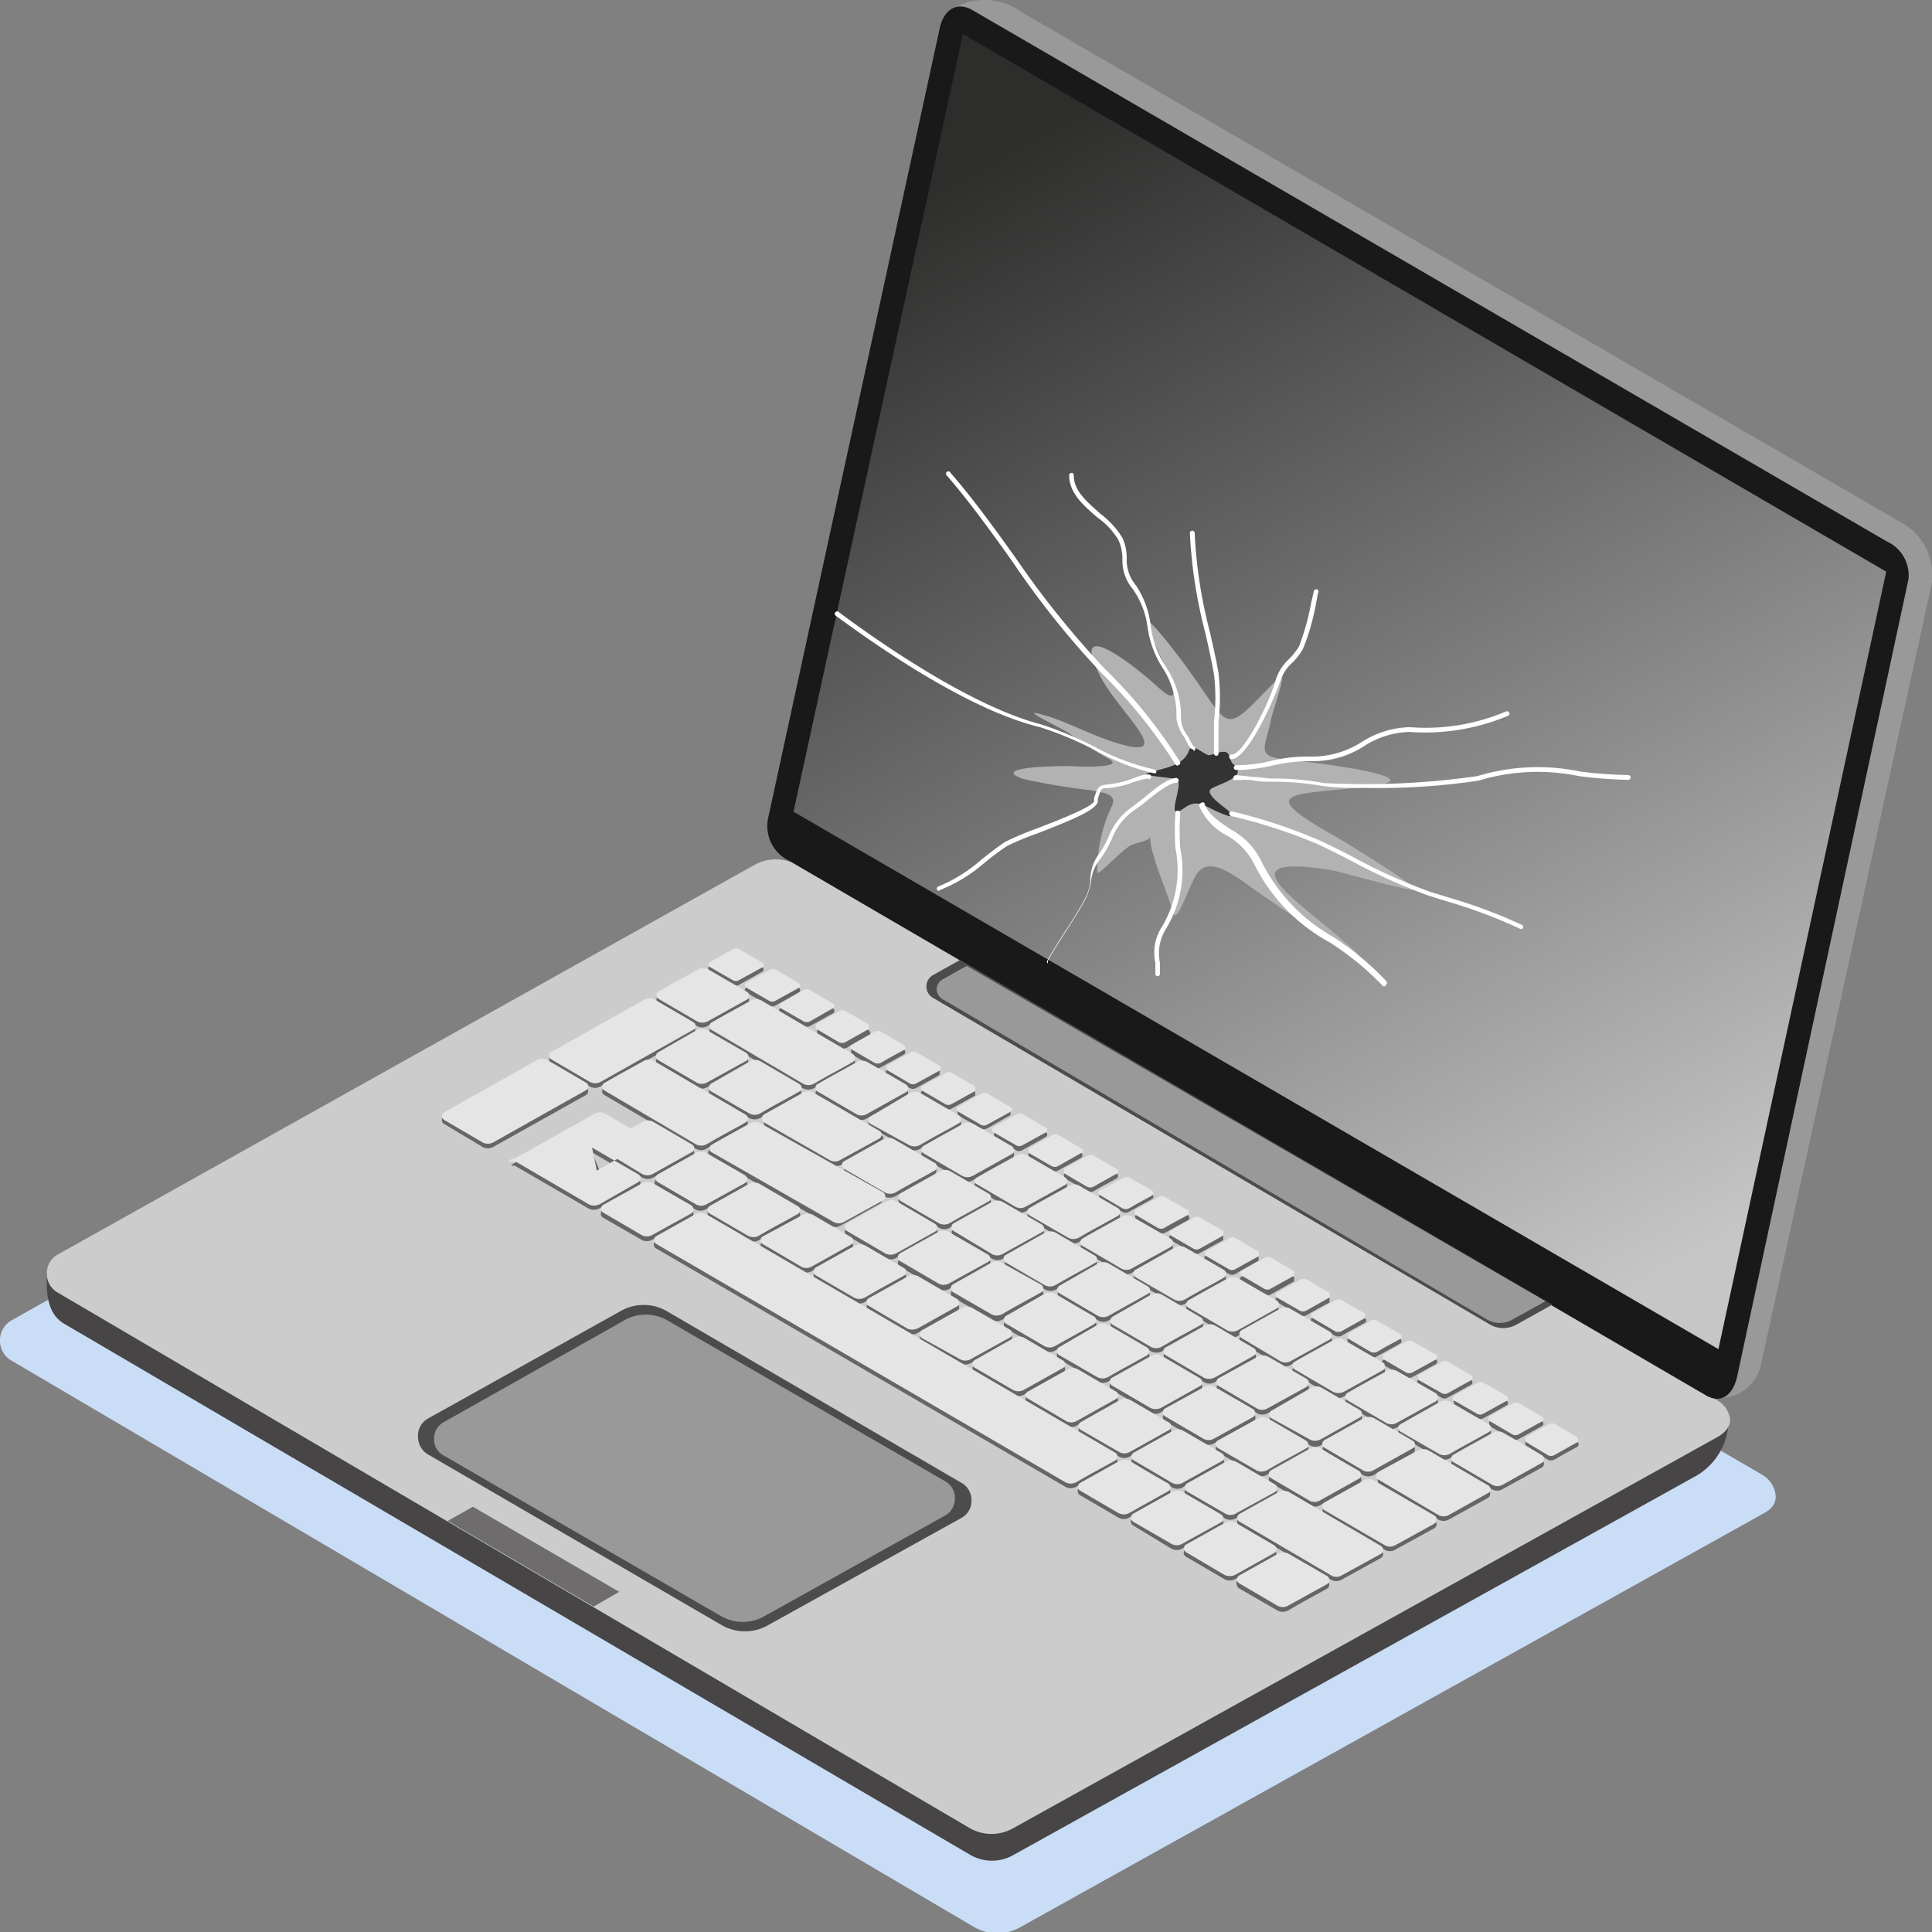 <?xml version="1.0" encoding="UTF-8"?> <svg xmlns="http://www.w3.org/2000/svg" xmlns:xlink="http://www.w3.org/1999/xlink" viewBox="0 0 72.19 72.2"><rect x="0" y="0" width="72.19" height="72.2" fill="#808080" stroke="none"/> <defs> <style>.cls-1{fill:#caddf7;}.cls-1,.cls-10,.cls-11,.cls-12,.cls-2,.cls-3,.cls-4,.cls-5,.cls-6,.cls-7,.cls-8,.cls-9{fill-rule:evenodd;}.cls-2{fill:#474545;}.cls-3{fill:#ccc;}.cls-4{fill:#4c4c4c;}.cls-5{fill:#999;}.cls-6{fill:#191919;}.cls-7{fill:#6e6c6c;}.cls-8{fill:#666;}.cls-9{fill:#e5e5e5;}.cls-10{fill:url(#linear-gradient);}.cls-11{fill:#b2b2b2;}.cls-12{fill:#333;}.cls-13{fill:#fff;}</style> <linearGradient id="linear-gradient" x1="38.49" y1="4.83" x2="62.09" y2="47.67" gradientUnits="userSpaceOnUse"> <stop offset="0" stop-color="#2d2d2c"></stop> <stop offset="1" stop-color="#c6c6c6"></stop> </linearGradient> </defs> <title>лицоРесурс 2</title> <g id="Слой_2" data-name="Слой 2"> <g id="_1" data-name="1"> <path class="cls-1" d="M65.86,56.57,38.14,72a1.72,1.72,0,0,1-1.75,0L.43,50.84A.85.85,0,0,1,0,50.1a.86.86,0,0,1,.42-.76L27.82,34a1.73,1.73,0,0,1,1.77,0L65.87,55.12a1,1,0,0,1,.48.8C66.35,56.24,66.14,56.42,65.86,56.57Z"></path> <path class="cls-2" d="M63.28,55.2,37.89,69.3a1.62,1.62,0,0,1-1.65,0L2.36,49.44c-.72-.46-.6-1.49-.61-1.79,0-1.25,23.69-12.73,26.36-14.33a1.66,1.66,0,0,1,1.68,0L64.58,53.25A2.43,2.43,0,0,1,63.28,55.2Z"></path> <path class="cls-3" d="M64.13,53.72,37.88,68.3a1.64,1.64,0,0,1-1.66,0l-34.06-20a.8.8,0,0,1-.41-.71.79.79,0,0,1,.4-.71l26-14.54a1.66,1.66,0,0,1,1.68,0l34.36,20a.93.93,0,0,1,.46.76C64.6,53.4,64.4,53.57,64.13,53.72Z"></path> <path class="cls-4" d="M35.92,56.72l-7.21,4a1.74,1.74,0,0,1-1.75,0L16,54.35a.76.76,0,0,1-.38-.67A.73.73,0,0,1,16,53L23.17,49a1.73,1.73,0,0,1,1.76,0l11,6.41a.74.74,0,0,1,.37.67A.72.72,0,0,1,35.92,56.72Z"></path> <path class="cls-5" d="M35.87,5.76,29.54,30.22a1.64,1.64,0,0,0,.81,1.45L64.28,52.24a1.58,1.58,0,0,0,1.53-1.3l6.38-29.19a2.24,2.24,0,0,0-1.12-2.21L38.2.47A2.33,2.33,0,0,0,35.58.34V4.86A1.84,1.84,0,0,0,35.87,5.76Z"></path> <path class="cls-6" d="M64.91,51.43l6.4-29.78a1.39,1.39,0,0,0-.81-1.42L36.34.38c-.6-.35-1.09,0-1.23.69l-6.4,29.46a1.44,1.44,0,0,0,.77,1.63l34.3,20C64.37,52.47,64.77,52.06,64.91,51.43Z"></path> <polygon class="cls-7" points="23.14 59.48 22.18 60.03 16.73 56.83 17.67 56.3 23.14 59.48"></polygon> <path class="cls-4" d="M58,48.75l-1.33.74a1,1,0,0,1-1,0L34.87,37.29a.49.49,0,0,1,0-.86l1-.56Z"></path> <path class="cls-5" d="M57.75,48.62l-1.21.67a.94.94,0,0,1-1,0L35.28,37.37A.47.47,0,0,1,35,37a.44.44,0,0,1,.23-.41l.89-.5Z"></path> <path class="cls-5" d="M35.31,56.63l-6.73,3.75a1.63,1.63,0,0,1-1.65,0l-10.36-6a.67.67,0,0,1-.35-.62.69.69,0,0,1,.36-.62l6.72-3.79a1.62,1.62,0,0,1,1.66,0l10.36,6a.7.7,0,0,1,.36.62A.72.72,0,0,1,35.31,56.63Z"></path> <path class="cls-8" d="M24.48,37.53c.47.28.94.56,1.42.83a.18.18,0,0,1,.08.15.16.16,0,0,1-.08.14l-3.46,1.94a.38.38,0,0,1-.41,0l-1.42-.83a.15.15,0,0,1-.09-.14.16.16,0,0,1,.08-.15l3.46-1.94A.42.42,0,0,1,24.48,37.53Z"></path> <path class="cls-8" d="M26.48,36.4l1.42.83a.16.16,0,0,1,.09.15.15.15,0,0,1-.09.14l-1.45.81a.4.4,0,0,1-.42,0l-1.42-.83a.16.16,0,0,1-.08-.14.16.16,0,0,1,.08-.15l1.45-.81A.42.42,0,0,1,26.48,36.4Z"></path> <path class="cls-8" d="M28.46,37.56l3.4,2a.16.16,0,0,1,.09.15.15.15,0,0,1-.09.14l-1.45.81a.45.45,0,0,1-.42,0l-3.4-2a.19.19,0,0,1-.08-.15.16.16,0,0,1,.08-.14L28,37.55A.42.42,0,0,1,28.46,37.56Z"></path> <path class="cls-8" d="M32.42,39.87l1.42.82a.18.18,0,0,1,.09.15.16.16,0,0,1-.09.15l-1.45.8a.4.4,0,0,1-.42,0L30.55,41a.16.16,0,0,1-.08-.14.18.18,0,0,1,.08-.15L32,39.86A.42.42,0,0,1,32.42,39.87Z"></path> <path class="cls-8" d="M34.4,41l1.42.83a.16.16,0,0,1,.09.15.15.15,0,0,1-.09.14c-.67.38-.76.41-1.45.81a.42.42,0,0,1-.42,0l-1.42-.82a.18.18,0,0,1-.08-.15.16.16,0,0,1,.08-.14L34,41A.4.4,0,0,1,34.4,41Z"></path> <path class="cls-8" d="M36.38,42.17,37.8,43a.16.16,0,0,1,.09.15.15.15,0,0,1-.09.14l-1.45.81a.4.4,0,0,1-.42,0l-1.42-.83a.16.16,0,0,1-.08-.14.16.16,0,0,1,.08-.15L36,42.17A.42.42,0,0,1,36.38,42.17Z"></path> <path class="cls-8" d="M38.36,43.33l1.42.83a.15.15,0,0,1,.09.14.16.16,0,0,1-.09.15c-.67.38-.76.41-1.45.81a.42.42,0,0,1-.42,0l-1.41-.82a.16.16,0,0,1-.09-.15.16.16,0,0,1,.08-.14l1.45-.82A.42.42,0,0,1,38.36,43.33Z"></path> <path class="cls-8" d="M40.34,44.48l1.42.83a.16.16,0,0,1,.09.15.15.15,0,0,1-.09.14l-1.45.81a.42.42,0,0,1-.42,0l-1.41-.83a.16.16,0,0,1-.09-.15.16.16,0,0,1,.08-.14l1.45-.81A.42.42,0,0,1,40.34,44.48Z"></path> <path class="cls-8" d="M42.32,45.64l1.42.83a.15.15,0,0,1,.09.14.16.16,0,0,1-.09.15l-1.45.8a.4.4,0,0,1-.42,0l-1.41-.82a.18.18,0,0,1,0-.3l1.45-.81A.42.42,0,0,1,42.32,45.64Z"></path> <path class="cls-8" d="M44.3,46.79l1.42.83a.16.16,0,0,1,.09.15.15.15,0,0,1-.09.14l-1.45.81a.45.45,0,0,1-.42,0l-1.41-.83a.16.16,0,0,1-.09-.15.16.16,0,0,1,.08-.14l1.45-.81A.4.4,0,0,1,44.3,46.79Z"></path> <path class="cls-8" d="M46.28,48l1.42.82a.17.17,0,0,1,0,.3l-1.45.8a.4.4,0,0,1-.42,0L44.42,49a.15.15,0,0,1-.09-.14.18.18,0,0,1,.08-.15l1.45-.81A.42.42,0,0,1,46.28,48Z"></path> <path class="cls-8" d="M48.26,49.1l1.42.83a.15.15,0,0,1,.09.14.16.16,0,0,1-.09.15L48.23,51a.42.42,0,0,1-.42,0L46.4,50.2a.16.16,0,0,1-.09-.15.16.16,0,0,1,.08-.14l1.45-.82A.42.42,0,0,1,48.26,49.1Z"></path> <path class="cls-8" d="M50.24,50.25l1.42.83a.16.16,0,0,1,.09.15.15.15,0,0,1-.09.14l-1.45.81a.4.4,0,0,1-.42,0l-1.41-.83a.15.15,0,0,1-.09-.14.16.16,0,0,1,.08-.15l1.45-.81A.42.42,0,0,1,50.24,50.25Z"></path> <path class="cls-8" d="M52.22,51.41l1.42.83a.15.15,0,0,1,.09.14.16.16,0,0,1-.09.15l-1.45.81a.42.42,0,0,1-.42,0l-1.41-.82a.18.18,0,0,1-.09-.15.16.16,0,0,1,.08-.14l1.45-.82A.42.42,0,0,1,52.22,51.41Z"></path> <path class="cls-8" d="M54.2,52.56l1.42.83a.16.16,0,0,1,.09.15.15.15,0,0,1-.09.14l-1.45.81a.45.45,0,0,1-.42,0l-1.41-.83a.16.16,0,0,1-.09-.15.16.16,0,0,1,.08-.14l1.45-.81A.4.4,0,0,1,54.2,52.56Z"></path> <path class="cls-8" d="M56.18,53.72l1.42.82a.18.18,0,0,1,.09.15.16.16,0,0,1-.09.15l-1.45.8a.4.4,0,0,1-.42,0l-1.41-.83a.15.15,0,0,1-.09-.14.18.18,0,0,1,.08-.15l1.45-.81A.42.42,0,0,1,56.18,53.72Z"></path> <path class="cls-8" d="M26.46,38.69l1.42.83a.16.16,0,0,1,.08.14.16.16,0,0,1-.08.15c-.67.38-.76.41-1.45.81a.42.42,0,0,1-.42,0l-1.42-.82a.18.18,0,0,1-.08-.15.16.16,0,0,1,.08-.14L26,38.68A.42.42,0,0,1,26.46,38.69Z"></path> <path class="cls-8" d="M28.44,39.84l1.42.83a.18.18,0,0,1,.08.15.16.16,0,0,1-.08.14l-1.45.81a.42.42,0,0,1-.42,0l-1.42-.83a.16.16,0,0,1-.08-.15.16.16,0,0,1,.08-.14L28,39.84A.4.4,0,0,1,28.44,39.84Z"></path> <path class="cls-8" d="M35.53,43.94c.47.28.94.56,1.42.83a.18.18,0,0,1,.08.15.16.16,0,0,1-.08.14l-1.45.81a.4.4,0,0,1-.42,0L33.66,45a.19.19,0,0,1-.09-.14.19.19,0,0,1,.09-.15l1.45-.81A.45.45,0,0,1,35.53,43.94Z"></path> <path class="cls-8" d="M37.51,45.1l1.42.83a.16.16,0,0,1,.08.14.16.16,0,0,1-.08.15c-.67.38-.76.41-1.45.81a.42.42,0,0,1-.42,0l-1.42-.82a.18.18,0,0,1-.08-.15.14.14,0,0,1,.08-.14l1.45-.82A.42.42,0,0,1,37.51,45.1Z"></path> <path class="cls-8" d="M39.49,46.25c.47.28.94.56,1.42.83a.18.18,0,0,1,.08.15.16.16,0,0,1-.08.14l-1.45.81a.42.42,0,0,1-.42,0l-1.42-.83a.16.16,0,0,1-.08-.15.16.16,0,0,1,.08-.14l1.45-.81A.42.42,0,0,1,39.49,46.25Z"></path> <path class="cls-8" d="M41.47,47.41l1.42.83a.16.16,0,0,1,.08.14.18.18,0,0,1-.08.15l-1.45.8a.4.4,0,0,1-.42,0l-1.42-.82a.19.19,0,0,1-.08-.15.16.16,0,0,1,.08-.15l1.45-.81A.42.42,0,0,1,41.47,47.41Z"></path> <path class="cls-8" d="M43.45,48.56l1.42.83a.16.16,0,0,1,.08.15.16.16,0,0,1-.08.14l-1.45.81a.45.45,0,0,1-.42,0l-1.42-.83a.18.18,0,0,1-.08-.15.16.16,0,0,1,.08-.14L43,48.56A.4.4,0,0,1,43.45,48.56Z"></path> <path class="cls-8" d="M45.43,49.72l1.42.82a.19.19,0,0,1,.08.15.18.18,0,0,1-.08.15l-1.45.8a.4.4,0,0,1-.42,0l-1.42-.83a.16.16,0,0,1-.08-.14.18.18,0,0,1,.08-.15L45,49.71A.42.42,0,0,1,45.43,49.72Z"></path> <path class="cls-8" d="M47.41,50.87l1.42.83a.16.16,0,0,1,.08.14.16.16,0,0,1-.08.15c-.67.38-.76.41-1.45.81a.42.42,0,0,1-.42,0L45.54,52a.18.18,0,0,1-.08-.15.16.16,0,0,1,.08-.14L47,50.86A.42.42,0,0,1,47.41,50.87Z"></path> <path class="cls-8" d="M49.39,52c.47.28.94.56,1.42.83a.18.18,0,0,1,.08.15.16.16,0,0,1-.08.14L49.36,54a.4.4,0,0,1-.42,0l-1.42-.83a.16.16,0,0,1-.08-.14.16.16,0,0,1,.08-.15L49,52A.42.42,0,0,1,49.39,52Z"></path> <path class="cls-8" d="M51.37,53.18l1.42.83a.16.16,0,0,1,.08.14.16.16,0,0,1-.08.15c-.67.38-.76.41-1.45.81a.42.42,0,0,1-.42,0l-1.42-.82a.19.19,0,0,1-.08-.15A.16.16,0,0,1,49.5,54L51,53.17A.42.42,0,0,1,51.37,53.18Z"></path> <path class="cls-8" d="M53.43,54.37l2.17,1.31a.16.16,0,0,1,.08.14.18.18,0,0,1-.08.15l-1.45.8a.4.4,0,0,1-.42,0c-.47-.28-1.7-1-2.17-1.3a.18.18,0,0,1-.08-.15.14.14,0,0,1,.08-.14L53,54.37A.4.4,0,0,1,53.43,54.37Z"></path> <path class="cls-8" d="M24.45,39.82l3.4,2a.16.16,0,0,1,.09.15.16.16,0,0,1-.08.14l-1.46.81a.4.4,0,0,1-.41,0l-3.4-2a.16.16,0,0,1-.09-.15.16.16,0,0,1,.08-.14L24,39.81A.42.42,0,0,1,24.45,39.82Z"></path> <path class="cls-8" d="M28.41,42.13l4.46,2.56a.19.19,0,0,1,.09.15.15.15,0,0,1-.09.14l-1.45.81a.4.4,0,0,1-.42,0l-4.45-2.57a.15.15,0,0,1-.09-.14.18.18,0,0,1,.08-.15L28,42.12A.42.42,0,0,1,28.41,42.13Z"></path> <path class="cls-8" d="M33.52,45.08l1.42.82a.17.17,0,0,1,0,.3l-1.45.8a.4.4,0,0,1-.42,0l-1.41-.83a.15.15,0,0,1-.09-.14.18.18,0,0,1,.08-.15l1.45-.81A.42.42,0,0,1,33.52,45.08Z"></path> <path class="cls-8" d="M35.5,46.23l1.42.83a.15.15,0,0,1,.09.14.16.16,0,0,1-.09.15l-1.45.81a.42.42,0,0,1-.42,0l-1.41-.82a.16.16,0,0,1-.09-.15.16.16,0,0,1,.08-.14l1.45-.82A.42.42,0,0,1,35.5,46.23Z"></path> <path class="cls-8" d="M37.48,47.38l1.42.83a.16.16,0,0,1,.09.15.15.15,0,0,1-.09.14l-1.45.81a.4.4,0,0,1-.41,0l-1.42-.83a.15.15,0,0,1-.09-.14.16.16,0,0,1,.08-.15l1.45-.81A.42.42,0,0,1,37.48,47.38Z"></path> <path class="cls-8" d="M39.46,48.54l1.42.83a.15.15,0,0,1,.09.14.16.16,0,0,1-.09.15l-1.45.8a.4.4,0,0,1-.42,0l-1.41-.82a.18.18,0,0,1-.09-.15.19.19,0,0,1,.08-.15L39,48.53A.42.42,0,0,1,39.46,48.54Z"></path> <path class="cls-8" d="M41.44,49.69l1.42.83a.16.16,0,0,1,.09.15.15.15,0,0,1-.09.14l-1.45.81a.43.43,0,0,1-.41,0l-1.42-.83a.16.16,0,0,1-.09-.15.16.16,0,0,1,.08-.14L41,49.69A.4.4,0,0,1,41.44,49.69Z"></path> <path class="cls-8" d="M43.42,50.85l1.42.82a.18.18,0,0,1,0,.3l-1.46.8a.38.38,0,0,1-.41,0l-1.42-.83a.15.15,0,0,1-.09-.14.18.18,0,0,1,.08-.15L43,50.84A.42.42,0,0,1,43.42,50.85Z"></path> <path class="cls-8" d="M45.4,52l1.42.83a.16.16,0,0,1,.09.15.16.16,0,0,1-.08.14c-.68.38-.76.41-1.46.81a.4.4,0,0,1-.41,0l-1.42-.82a.16.16,0,0,1-.09-.15.16.16,0,0,1,.08-.14L45,52A.42.42,0,0,1,45.4,52Z"></path> <path class="cls-8" d="M47.38,53.15,48.8,54a.16.16,0,0,1,.09.15.16.16,0,0,1-.08.14l-1.46.81a.38.38,0,0,1-.41,0l-1.42-.83a.15.15,0,0,1-.09-.14.16.16,0,0,1,.08-.15L47,53.15A.42.42,0,0,1,47.38,53.15Z"></path> <path class="cls-8" d="M49.36,54.31l1.42.83a.15.15,0,0,1,.09.14.16.16,0,0,1-.08.15c-.68.38-.76.41-1.46.81a.4.4,0,0,1-.41,0l-1.42-.82a.16.16,0,0,1-.09-.15.16.16,0,0,1,.08-.14l1.45-.82A.42.42,0,0,1,49.36,54.31Z"></path> <path class="cls-8" d="M51.37,55.5l2.23,1.31a.16.16,0,0,1,.08.14.18.18,0,0,1-.08.15l-1.46.8a.38.38,0,0,1-.41,0l-2.22-1.3a.16.16,0,0,1-.09-.15.16.16,0,0,1,.08-.14L51,55.49A.42.42,0,0,1,51.37,55.5Z"></path> <path class="cls-8" d="M24.43,42.1c.47.28.94.56,1.42.83a.19.19,0,0,1,.09.15.17.17,0,0,1-.09.14L24.4,44A.42.42,0,0,1,24,44l-1.42-.83a.16.16,0,0,1-.08-.14.16.16,0,0,1,.08-.15L24,42.1A.42.42,0,0,1,24.43,42.1Z"></path> <path class="cls-8" d="M26.41,43.26l1.42.83a.17.17,0,0,1,.09.14.19.19,0,0,1-.09.15l-1.45.8a.4.4,0,0,1-.42,0l-1.42-.82a.19.19,0,0,1-.08-.15.18.18,0,0,1,.08-.15L26,43.25A.42.42,0,0,1,26.41,43.26Z"></path> <path class="cls-8" d="M28.39,44.41l1.42.83a.17.17,0,0,1,.09.15.15.15,0,0,1-.09.14l-1.45.81a.45.45,0,0,1-.42,0l-1.42-.83a.16.16,0,0,1-.08-.15.16.16,0,0,1,.08-.14L28,44.41A.4.4,0,0,1,28.39,44.41Z"></path> <path class="cls-8" d="M30.37,45.57l1.42.82a.2.2,0,0,1,.09.15.19.19,0,0,1-.09.15l-1.45.8a.4.4,0,0,1-.42,0l-1.42-.83a.16.16,0,0,1-.08-.14.18.18,0,0,1,.08-.15L30,45.56A.42.42,0,0,1,30.37,45.57Z"></path> <path class="cls-8" d="M32.35,46.72l1.42.83a.17.17,0,0,1,.09.14.16.16,0,0,1-.09.15c-.67.38-.76.41-1.45.81a.42.42,0,0,1-.42,0l-1.42-.82a.18.18,0,0,1-.08-.15.16.16,0,0,1,.08-.14l1.45-.82A.42.42,0,0,1,32.35,46.72Z"></path> <path class="cls-8" d="M34.33,47.87c.47.28.94.56,1.42.83a.19.19,0,0,1,.09.15.15.15,0,0,1-.09.14l-1.45.81a.4.4,0,0,1-.42,0L32.46,49a.16.16,0,0,1-.08-.14.16.16,0,0,1,.08-.15l1.45-.81A.42.42,0,0,1,34.33,47.87Z"></path> <path class="cls-8" d="M36.31,49l1.42.83a.17.17,0,0,1,.09.14.16.16,0,0,1-.09.15c-.67.38-.76.41-1.45.81a.42.42,0,0,1-.42,0l-1.42-.82a.18.18,0,0,1-.08-.15.16.16,0,0,1,.08-.14L35.89,49A.42.42,0,0,1,36.31,49Z"></path> <path class="cls-8" d="M38.29,50.18c.47.28.94.56,1.42.83a.19.19,0,0,1,.09.15.15.15,0,0,1-.09.14l-1.45.81a.42.42,0,0,1-.42,0l-1.42-.83a.16.16,0,0,1-.08-.15.16.16,0,0,1,.08-.14l1.45-.81A.4.4,0,0,1,38.29,50.18Z"></path> <path class="cls-8" d="M40.27,51.34l1.42.83a.17.17,0,0,1,.09.14.16.16,0,0,1-.09.15l-1.45.8a.4.4,0,0,1-.42,0l-1.42-.83a.16.16,0,0,1-.08-.14.18.18,0,0,1,.08-.15l1.45-.81A.42.42,0,0,1,40.27,51.34Z"></path> <path class="cls-8" d="M42.25,52.49l1.42.83a.17.17,0,0,1,.09.15.15.15,0,0,1-.09.14c-.67.38-.76.41-1.45.81a.42.42,0,0,1-.42,0l-1.42-.82a.18.18,0,0,1-.08-.15.16.16,0,0,1,.08-.14l1.45-.81A.4.4,0,0,1,42.25,52.49Z"></path> <path class="cls-8" d="M44.23,53.64c.47.28.94.56,1.42.83a.19.19,0,0,1,.09.15.18.18,0,0,1-.09.15l-1.45.8a.4.4,0,0,1-.42,0l-1.42-.83a.16.16,0,0,1-.08-.14.18.18,0,0,1,.08-.15l1.45-.81A.45.45,0,0,1,44.23,53.64Z"></path> <path class="cls-8" d="M46.21,54.8l1.42.83a.17.17,0,0,1,.09.14.16.16,0,0,1-.09.15c-.67.38-.76.41-1.45.81a.42.42,0,0,1-.42,0l-1.42-.82a.18.18,0,0,1-.08-.15.16.16,0,0,1,.08-.14l1.45-.82A.42.42,0,0,1,46.21,54.8Z"></path> <path class="cls-8" d="M48.18,55.93l3.41,2a.17.17,0,0,1,.09.14.16.16,0,0,1-.09.15l-1.45.8a.4.4,0,0,1-.42,0c-.47-.28-2.93-1.73-3.41-2a.18.18,0,0,1,0-.3l1.45-.81A.42.42,0,0,1,48.18,55.93Z"></path> <path class="cls-8" d="M20.47,39.79c.47.28.94.56,1.42.83a.21.21,0,0,1,.09.15.2.2,0,0,1-.09.15l-3.45,1.93a.4.4,0,0,1-.42,0L16.6,42a.15.15,0,0,1-.09-.14.16.16,0,0,1,.09-.15l3.45-1.94A.45.45,0,0,1,20.47,39.79Z"></path> <path class="cls-8" d="M22.11,43.05c.74.44,1.49.87,1.74,1a.18.18,0,0,1,.08.15.16.16,0,0,1-.08.14l-1.45.81a.42.42,0,0,1-.42,0l-2.65-1.54,0,0h0l-.08-.05h0l-.08,0h0l0,0h0l0,0-.09-.05h0l0,0-.06,0h0l0,0h0l0,0h0l-.05,0h0l0,0h0l0,0h.16l.16-.09h.09l3-1.68a.42.42,0,0,1,.42,0l1.42.83a.19.19,0,0,1,.09.14.17.17,0,0,1-.09.15l-1.76,1Z"></path> <path class="cls-8" d="M24.4,44.39l1.43.83a.16.16,0,0,1,.08.14.18.18,0,0,1-.08.15c-.67.37-.76.41-1.45.81a.42.42,0,0,1-.42,0l-1.42-.82a.17.17,0,0,1,0-.3L24,44.38A.4.4,0,0,1,24.4,44.39Z"></path> <path class="cls-8" d="M26.38,45.54l15.29,8.91a.16.16,0,0,1,.08.15.16.16,0,0,1-.08.14c-.67.38-.76.41-1.45.81a.42.42,0,0,1-.42,0l-15.28-8.9a.16.16,0,0,1-.09-.15.15.15,0,0,1,.09-.14c.66-.38.75-.42,1.45-.81A.38.38,0,0,1,26.38,45.54Z"></path> <path class="cls-8" d="M42.22,54.78l1.43.82a.18.18,0,0,1,0,.3l-1.45.8a.4.4,0,0,1-.42,0l-1.42-.83a.17.17,0,0,1-.09-.14.16.16,0,0,1,.09-.15c.66-.38.75-.42,1.45-.81A.4.4,0,0,1,42.22,54.78Z"></path> <path class="cls-8" d="M44.2,55.93l1.43.83a.16.16,0,0,1,.08.14.16.16,0,0,1-.08.15c-.67.38-.76.41-1.45.81a.42.42,0,0,1-.42,0L42.34,57a.19.19,0,0,1-.09-.15.15.15,0,0,1,.09-.14l1.45-.82A.4.4,0,0,1,44.2,55.93Z"></path> <path class="cls-8" d="M46.18,57.08l1.43.83a.18.18,0,0,1,.08.15.16.16,0,0,1-.08.14L46.16,59a.42.42,0,0,1-.42,0l-1.42-.83a.17.17,0,0,1-.09-.14.16.16,0,0,1,.09-.15c.66-.38.75-.42,1.45-.81A.4.4,0,0,1,46.18,57.08Z"></path> <path class="cls-8" d="M48.16,58.24l1.43.83a.16.16,0,0,1,.08.14.18.18,0,0,1-.08.15c-.67.37-.76.41-1.45.81a.42.42,0,0,1-.42,0l-1.42-.82a.2.2,0,0,1-.09-.15A.16.16,0,0,1,46.3,59l1.45-.81A.4.4,0,0,1,48.16,58.24Z"></path> <path class="cls-8" d="M58.09,53.39l.85.49a.11.11,0,0,1,0,.18c-.4.22-.45.24-.86.48a.28.28,0,0,1-.25,0L57,54a.11.11,0,0,1,0-.09.08.08,0,0,1,0-.08l.86-.49A.25.25,0,0,1,58.09,53.39Z"></path> <path class="cls-8" d="M56.77,52.61l.85.5a.11.11,0,0,1,.05.09.09.09,0,0,1-.05.08l-.87.49a.25.25,0,0,1-.25,0l-.85-.49a.11.11,0,0,1,0-.09.09.09,0,0,1,0-.08l.87-.49A.28.28,0,0,1,56.77,52.61Z"></path> <path class="cls-8" d="M55.44,51.84l.85.5a.1.1,0,0,1,.06.09.1.1,0,0,1-.05.08l-.87.48a.23.23,0,0,1-.25,0l-.85-.49a.11.11,0,0,1,0-.09.08.08,0,0,1,0-.08l.86-.49A.28.28,0,0,1,55.44,51.84Z"></path> <path class="cls-8" d="M54.12,51.07l.85.5a.1.1,0,0,1,.05.08.11.11,0,0,1-.05.09l-.87.48a.23.23,0,0,1-.25,0L53,51.73a.11.11,0,0,1,0-.18l.87-.48A.23.23,0,0,1,54.12,51.07Z"></path> <path class="cls-8" d="M52.8,50.3l.85.5a.09.09,0,0,1,.05.08.11.11,0,0,1-.05.09l-.87.48a.23.23,0,0,1-.25,0L51.68,51a.11.11,0,0,1,0-.18l.87-.48A.23.23,0,0,1,52.8,50.3Z"></path> <path class="cls-8" d="M51.47,49.53l.85.49a.11.11,0,0,1,0,.18l-.87.48a.23.23,0,0,1-.25,0l-.84-.5a.07.07,0,0,1,0-.08.08.08,0,0,1,0-.09l.87-.48A.23.23,0,0,1,51.47,49.53Z"></path> <path class="cls-8" d="M50.15,48.76l.85.49a.11.11,0,0,1,0,.18c-.4.22-.46.24-.87.48a.28.28,0,0,1-.25,0l-.85-.5a.1.1,0,0,1-.05-.08.11.11,0,0,1,.05-.09l.87-.49A.25.25,0,0,1,50.15,48.76Z"></path> <path class="cls-8" d="M48.82,48l.85.49a.11.11,0,0,1,0,.09.09.09,0,0,1,0,.09c-.4.22-.45.24-.86.48a.28.28,0,0,1-.25,0l-.85-.5a.09.09,0,0,1-.05-.09.08.08,0,0,1,.05-.08l.86-.49A.25.25,0,0,1,48.82,48Z"></path> <path class="cls-8" d="M47.5,47.21l.85.5a.11.11,0,0,1,0,.09.09.09,0,0,1,0,.08l-.87.49a.25.25,0,0,1-.25,0l-.85-.49a.11.11,0,0,1-.05-.09.09.09,0,0,1,.05-.08l.87-.49A.28.28,0,0,1,47.5,47.21Z"></path> <path class="cls-8" d="M46.17,46.44l.85.5a.09.09,0,0,1,0,.09.08.08,0,0,1,0,.08l-.86.49a.25.25,0,0,1-.25,0l-.85-.49A.11.11,0,0,1,45,47a.08.08,0,0,1,.05-.08l.86-.49A.28.28,0,0,1,46.17,46.44Z"></path> <path class="cls-8" d="M44.85,45.67l.85.5a.1.1,0,0,1,0,.08.11.11,0,0,1,0,.09l-.87.48a.23.23,0,0,1-.25,0l-.85-.49a.11.11,0,0,1,0-.18l.87-.48A.23.23,0,0,1,44.85,45.67Z"></path> <path class="cls-8" d="M43.52,44.9l.85.5a.08.08,0,0,1,.06.08.11.11,0,0,1,0,.09l-.87.48a.23.23,0,0,1-.25,0l-.85-.49a.11.11,0,0,1,0-.18l.86-.48A.23.23,0,0,1,43.52,44.9Z"></path> <path class="cls-8" d="M42.2,44.13l.85.49a.11.11,0,0,1,0,.18l-.87.48a.23.23,0,0,1-.25,0l-.85-.5a.09.09,0,0,1,0-.08.11.11,0,0,1,0-.09l.87-.48A.23.23,0,0,1,42.2,44.13Z"></path> <path class="cls-8" d="M40.88,43.36l.85.49a.11.11,0,0,1,0,.18c-.4.22-.46.24-.87.48a.28.28,0,0,1-.25,0l-.85-.5a.09.09,0,0,1,0-.08.11.11,0,0,1,0-.09l.87-.49A.25.25,0,0,1,40.88,43.36Z"></path> <path class="cls-8" d="M39.55,42.59l.85.49a.11.11,0,0,1,0,.18l-.87.48a.28.28,0,0,1-.25,0l-.84-.5a.09.09,0,0,1,0-.09.07.07,0,0,1,0-.08l.87-.49A.25.25,0,0,1,39.55,42.59Z"></path> <path class="cls-8" d="M38.23,41.81l.85.5a.11.11,0,0,1,.05.09.09.09,0,0,1-.05.08l-.87.49A.25.25,0,0,1,38,43l-.85-.49a.11.11,0,0,1,0-.09.09.09,0,0,1,0-.08l.87-.49A.28.28,0,0,1,38.23,41.81Z"></path> <path class="cls-8" d="M36.9,41l.85.5a.11.11,0,0,1,0,.09.08.08,0,0,1,0,.08l-.86.49a.25.25,0,0,1-.25,0l-.85-.49a.11.11,0,0,1,0-.09.07.07,0,0,1,0-.08l.86-.49A.28.28,0,0,1,36.9,41Z"></path> <path class="cls-8" d="M35.58,40.27l.85.5a.1.1,0,0,1,0,.08.11.11,0,0,1,0,.09l-.87.48a.23.23,0,0,1-.25,0l-.85-.49a.11.11,0,0,1,0-.18l.87-.48A.23.23,0,0,1,35.58,40.27Z"></path> <path class="cls-8" d="M34.25,39.5l.85.5a.07.07,0,0,1,0,.08.09.09,0,0,1,0,.09l-.86.48a.23.23,0,0,1-.25,0l-.85-.49a.11.11,0,0,1,0-.18L34,39.5A.23.23,0,0,1,34.25,39.5Z"></path> <path class="cls-8" d="M32.93,38.73l.85.49a.11.11,0,0,1,0,.18l-.87.48a.23.23,0,0,1-.25,0l-.85-.49a.12.12,0,0,1,0-.09.11.11,0,0,1,0-.09l.87-.48A.23.23,0,0,1,32.93,38.73Z"></path> <path class="cls-8" d="M31.6,38l.85.49a.1.1,0,0,1,.06.09.11.11,0,0,1,0,.09c-.41.22-.46.24-.87.48a.28.28,0,0,1-.25,0l-.85-.5a.09.09,0,0,1,0-.08.11.11,0,0,1,0-.09l.86-.49A.25.25,0,0,1,31.6,38Z"></path> <path class="cls-8" d="M30.28,37.19l.85.49a.11.11,0,0,1,0,.18l-.87.48a.28.28,0,0,1-.25,0l-.85-.5a.11.11,0,0,1-.05-.09.1.1,0,0,1,.05-.08l.87-.49A.25.25,0,0,1,30.28,37.19Z"></path> <path class="cls-8" d="M29,36.41l.85.5a.11.11,0,0,1,.05.09.09.09,0,0,1-.05.08l-.87.49a.25.25,0,0,1-.25,0l-.85-.49a.11.11,0,0,1-.05-.09.1.1,0,0,1,.05-.08l.87-.49A.28.28,0,0,1,29,36.41Z"></path> <path class="cls-8" d="M27.63,35.64l.85.5a.11.11,0,0,1,.05.09.1.1,0,0,1-.05.08l-.87.49a.25.25,0,0,1-.25,0l-.84-.49a.09.09,0,0,1-.05-.09.07.07,0,0,1,0-.08l.87-.49A.28.28,0,0,1,27.63,35.64Z"></path> <path class="cls-8" d="M30.49,41l2.43,1.41a.15.15,0,0,1,.09.14.16.16,0,0,1-.09.15c-.67.38-.76.41-1.45.81a.42.42,0,0,1-.42,0l-2.43-1.4a.18.18,0,0,1-.08-.15.16.16,0,0,1,.08-.14L30.07,41A.42.42,0,0,1,30.49,41Z"></path> <path class="cls-8" d="M33.48,42.77l1.42.83a.16.16,0,0,1,.09.15.15.15,0,0,1-.09.14l-1.45.81a.45.45,0,0,1-.42,0l-1.42-.83a.16.16,0,0,1-.08-.15.16.16,0,0,1,.08-.14l1.45-.81A.4.4,0,0,1,33.48,42.77Z"></path> <path class="cls-9" d="M30.42,40.84l2.43,1.41a.15.15,0,0,1,.09.14.18.18,0,0,1-.08.15l-1.46.8a.38.38,0,0,1-.41,0l-2.44-1.4a.18.18,0,0,1,0-.3L30,40.83A.42.42,0,0,1,30.42,40.84Z"></path> <path class="cls-9" d="M33.41,42.57l1.51.88a.16.16,0,0,1,.09.15.15.15,0,0,1-.09.14c-.67.38-.76.41-1.45.81a.42.42,0,0,1-.42,0l-1.5-.87a.16.16,0,0,1-.09-.15.16.16,0,0,1,.08-.14L33,42.57A.4.4,0,0,1,33.41,42.57Z"></path> <path class="cls-9" d="M24.48,37.36l1.42.83a.16.16,0,0,1,.09.15.15.15,0,0,1-.09.14l-3.45,1.94a.42.42,0,0,1-.42,0l-1.42-.83a.17.17,0,0,1-.09-.15.15.15,0,0,1,.09-.14l3.45-1.94A.4.4,0,0,1,24.48,37.36Z"></path> <path class="cls-9" d="M26.48,36.23l1.43.83a.16.16,0,0,1,.08.15.16.16,0,0,1-.08.14l-1.46.81a.43.43,0,0,1-.41,0l-1.42-.83a.16.16,0,0,1-.09-.15.15.15,0,0,1,.09-.14c.66-.38.75-.42,1.45-.81A.38.38,0,0,1,26.48,36.23Z"></path> <path class="cls-9" d="M28.46,37.39l3.41,2a.16.16,0,0,1,.08.15.16.16,0,0,1-.08.14c-.67.38-.76.41-1.45.81a.42.42,0,0,1-.42,0l-3.4-2a.15.15,0,0,1-.09-.14.16.16,0,0,1,.09-.15c.66-.38.75-.42,1.45-.81A.4.4,0,0,1,28.46,37.39Z"></path> <path class="cls-9" d="M32.42,39.69l1.43.83a.18.18,0,0,1,.08.15.16.16,0,0,1-.08.14l-1.45.81a.4.4,0,0,1-.42,0l-1.42-.83a.15.15,0,0,1-.09-.14.16.16,0,0,1,.09-.15c.66-.38.75-.42,1.45-.81A.4.4,0,0,1,32.42,39.69Z"></path> <path class="cls-9" d="M34.4,40.85l1.43.83a.16.16,0,0,1,.08.14.16.16,0,0,1-.08.15c-.67.38-.76.41-1.45.81a.42.42,0,0,1-.42,0L32.54,42a.16.16,0,0,1-.09-.15.15.15,0,0,1,.09-.14L34,40.84A.4.4,0,0,1,34.4,40.85Z"></path> <path class="cls-9" d="M36.38,42l1.43.83a.18.18,0,0,1,.08.15.16.16,0,0,1-.08.14l-1.45.81a.42.42,0,0,1-.42,0l-1.42-.83a.16.16,0,0,1-.09-.15.15.15,0,0,1,.09-.14c.66-.38.75-.42,1.45-.81A.38.38,0,0,1,36.38,42Z"></path> <path class="cls-9" d="M38.36,43.16l1.43.83a.16.16,0,0,1,.08.14.18.18,0,0,1-.08.15l-1.45.8a.4.4,0,0,1-.42,0l-1.42-.83a.15.15,0,0,1-.09-.14A.16.16,0,0,1,36.5,44c.66-.38.75-.42,1.45-.81A.4.4,0,0,1,38.36,43.16Z"></path> <path class="cls-9" d="M40.34,44.31l1.43.83a.16.16,0,0,1,.08.15.16.16,0,0,1-.08.14c-.67.38-.76.41-1.45.81a.42.42,0,0,1-.42,0l-1.42-.82a.16.16,0,0,1-.09-.15.15.15,0,0,1,.09-.14c.66-.38.75-.42,1.45-.81A.38.38,0,0,1,40.34,44.31Z"></path> <path class="cls-9" d="M42.32,45.47l1.43.82a.18.18,0,0,1,0,.3l-1.45.8a.4.4,0,0,1-.42,0l-1.42-.83a.15.15,0,0,1-.09-.14.16.16,0,0,1,.09-.15c.66-.38.75-.42,1.45-.81A.4.4,0,0,1,42.32,45.47Z"></path> <path class="cls-9" d="M44.3,46.62l1.43.83a.16.16,0,0,1,.08.14.16.16,0,0,1-.08.15c-.67.38-.76.41-1.45.81a.42.42,0,0,1-.42,0l-1.42-.82a.16.16,0,0,1-.09-.15.15.15,0,0,1,.09-.14l1.45-.82A.4.4,0,0,1,44.3,46.62Z"></path> <path class="cls-9" d="M46.28,47.77l1.43.83a.18.18,0,0,1,.08.15.16.16,0,0,1-.08.14l-1.45.81a.42.42,0,0,1-.42,0l-1.42-.83a.17.17,0,0,1-.09-.14.16.16,0,0,1,.09-.15c.66-.38.75-.42,1.45-.81A.4.4,0,0,1,46.28,47.77Z"></path> <path class="cls-9" d="M48.26,48.93l1.43.83a.16.16,0,0,1,.08.14.18.18,0,0,1-.08.15l-1.45.8a.4.4,0,0,1-.42,0L46.4,50a.18.18,0,0,1-.09-.15.16.16,0,0,1,.09-.15l1.45-.81A.4.4,0,0,1,48.26,48.93Z"></path> <path class="cls-9" d="M50.24,50.08l1.43.83a.16.16,0,0,1,.08.15.16.16,0,0,1-.08.14L50.22,52a.45.45,0,0,1-.42,0l-1.42-.83a.17.17,0,0,1-.09-.15.15.15,0,0,1,.09-.14c.66-.38.75-.42,1.45-.81A.38.38,0,0,1,50.24,50.08Z"></path> <path class="cls-9" d="M52.22,51.24l1.43.82a.19.19,0,0,1,.08.15.18.18,0,0,1-.08.15l-1.45.8a.4.4,0,0,1-.42,0l-1.42-.83a.17.17,0,0,1-.09-.14.16.16,0,0,1,.09-.15c.66-.38.75-.42,1.45-.81A.4.4,0,0,1,52.22,51.24Z"></path> <path class="cls-9" d="M54.2,52.39l1.43.83a.16.16,0,0,1,.08.15.16.16,0,0,1-.08.14c-.67.38-.76.41-1.45.81a.42.42,0,0,1-.42,0l-1.42-.82a.19.19,0,0,1-.09-.15.15.15,0,0,1,.09-.14l1.45-.82A.4.4,0,0,1,54.2,52.39Z"></path> <path class="cls-9" d="M56.18,53.54l1.43.83a.18.18,0,0,1,.08.15.16.16,0,0,1-.08.14l-1.45.81a.4.4,0,0,1-.42,0l-1.42-.83a.15.15,0,0,1-.09-.14.16.16,0,0,1,.09-.15c.66-.38.75-.42,1.45-.81A.4.4,0,0,1,56.18,53.54Z"></path> <path class="cls-9" d="M26.46,38.52l1.42.82a.18.18,0,0,1,.09.15.16.16,0,0,1-.09.15l-1.45.8a.4.4,0,0,1-.42,0l-1.42-.83a.16.16,0,0,1-.08-.14.18.18,0,0,1,.08-.15L26,38.51A.42.42,0,0,1,26.46,38.52Z"></path> <path class="cls-9" d="M28.44,39.67l1.42.83a.16.16,0,0,1,.09.15.15.15,0,0,1-.09.14c-.67.38-.76.41-1.45.81a.42.42,0,0,1-.42,0l-1.42-.82a.18.18,0,0,1-.08-.15.16.16,0,0,1,.08-.14L28,39.67A.4.4,0,0,1,28.44,39.67Z"></path> <path class="cls-9" d="M35.52,43.77l1.42.83a.16.16,0,0,1,.09.15.15.15,0,0,1-.09.14c-.67.38-.76.41-1.45.81a.42.42,0,0,1-.42,0l-1.41-.82a.16.16,0,0,1-.09-.15.16.16,0,0,1,.08-.14l1.45-.81A.4.4,0,0,1,35.52,43.77Z"></path> <path class="cls-9" d="M37.5,44.93l1.42.82a.17.17,0,0,1,0,.3l-1.45.8a.4.4,0,0,1-.42,0L35.64,46a.15.15,0,0,1-.09-.14.18.18,0,0,1,.08-.15l1.45-.81A.42.42,0,0,1,37.5,44.93Z"></path> <path class="cls-9" d="M39.48,46.08l1.42.83a.15.15,0,0,1,.09.14.16.16,0,0,1-.09.15c-.67.38-.76.41-1.45.81A.42.42,0,0,1,39,48l-1.41-.82a.16.16,0,0,1-.09-.15.16.16,0,0,1,.08-.14l1.45-.82A.42.42,0,0,1,39.48,46.08Z"></path> <path class="cls-9" d="M41.46,47.23l1.42.83a.16.16,0,0,1,.09.15.15.15,0,0,1-.09.14l-1.45.81a.42.42,0,0,1-.42,0l-1.41-.83a.15.15,0,0,1-.09-.14.16.16,0,0,1,.08-.15L41,47.23A.42.42,0,0,1,41.46,47.23Z"></path> <path class="cls-9" d="M43.44,48.39l1.42.83a.15.15,0,0,1,.09.14.16.16,0,0,1-.09.15c-.67.37-.76.41-1.45.81a.42.42,0,0,1-.42,0l-1.41-.82a.18.18,0,0,1-.09-.15.19.19,0,0,1,.08-.15L43,48.38A.42.42,0,0,1,43.44,48.39Z"></path> <path class="cls-9" d="M45.42,49.54l1.42.83a.16.16,0,0,1,.09.15.15.15,0,0,1-.09.14l-1.45.81a.45.45,0,0,1-.42,0l-1.41-.83a.16.16,0,0,1-.09-.15.16.16,0,0,1,.08-.14L45,49.54A.4.4,0,0,1,45.42,49.54Z"></path> <path class="cls-9" d="M47.4,50.7l1.42.82a.18.18,0,0,1,.09.15.16.16,0,0,1-.09.15l-1.45.8a.4.4,0,0,1-.42,0l-1.41-.83a.15.15,0,0,1-.09-.14.18.18,0,0,1,.08-.15L47,50.69A.42.42,0,0,1,47.4,50.7Z"></path> <path class="cls-9" d="M49.38,51.85l1.42.83a.16.16,0,0,1,.09.15.15.15,0,0,1-.09.14l-1.45.81a.42.42,0,0,1-.42,0L47.52,53a.16.16,0,0,1-.09-.15.16.16,0,0,1,.08-.14L49,51.85A.4.4,0,0,1,49.38,51.85Z"></path> <path class="cls-9" d="M51.36,53l1.42.83a.16.16,0,0,1,.09.15.15.15,0,0,1-.09.14l-1.45.81a.4.4,0,0,1-.42,0L49.5,54.1a.15.15,0,0,1-.09-.14.16.16,0,0,1,.08-.15L50.94,53A.42.42,0,0,1,51.36,53Z"></path> <path class="cls-9" d="M53.37,54.19,55.6,55.5a.16.16,0,0,1,.09.15.15.15,0,0,1-.09.14l-1.45.81a.4.4,0,0,1-.42,0l-2.22-1.31a.15.15,0,0,1-.09-.14A.16.16,0,0,1,51.5,55L53,54.19A.42.42,0,0,1,53.37,54.19Z"></path> <path class="cls-9" d="M24.45,39.65l3.41,2a.16.16,0,0,1,.08.15.16.16,0,0,1-.08.14c-.67.38-.76.41-1.45.81a.42.42,0,0,1-.42,0l-3.4-2a.17.17,0,0,1-.09-.14.16.16,0,0,1,.09-.15c.66-.38.75-.42,1.45-.81A.4.4,0,0,1,24.45,39.65Z"></path> <path class="cls-9" d="M28.46,42,33,44.55a.19.19,0,0,1,.08.15.18.18,0,0,1-.08.15l-1.45.8a.4.4,0,0,1-.42,0L26.6,43.06a.15.15,0,0,1-.09-.14.16.16,0,0,1,.09-.15c.66-.38.75-.42,1.45-.81A.4.4,0,0,1,28.46,42Z"></path> <path class="cls-9" d="M33.52,44.9l1.42.83a.16.16,0,0,1,.08.15.16.16,0,0,1-.08.14l-1.45.81a.45.45,0,0,1-.42,0L31.65,46a.18.18,0,0,1-.08-.15.16.16,0,0,1,.08-.14l1.45-.81A.4.4,0,0,1,33.52,44.9Z"></path> <path class="cls-9" d="M35.5,46.06l1.42.82A.19.19,0,0,1,37,47a.18.18,0,0,1-.08.15l-1.45.8a.4.4,0,0,1-.42,0l-1.42-.83a.16.16,0,0,1-.08-.14.18.18,0,0,1,.08-.15l1.45-.81A.42.42,0,0,1,35.5,46.06Z"></path> <path class="cls-9" d="M37.48,47.21,38.9,48a.16.16,0,0,1,.08.14.16.16,0,0,1-.08.15c-.67.38-.76.41-1.45.81a.42.42,0,0,1-.42,0l-1.42-.82a.18.18,0,0,1-.08-.15.16.16,0,0,1,.08-.14l1.45-.82A.42.42,0,0,1,37.48,47.21Z"></path> <path class="cls-9" d="M39.46,48.36c.47.28.94.56,1.42.83a.18.18,0,0,1,.08.15.16.16,0,0,1-.08.14l-1.45.81a.4.4,0,0,1-.42,0l-1.42-.83a.16.16,0,0,1-.08-.14.16.16,0,0,1,.08-.15L39,48.36A.42.42,0,0,1,39.46,48.36Z"></path> <path class="cls-9" d="M41.44,49.52l1.42.83a.16.16,0,0,1,.08.14.16.16,0,0,1-.08.15c-.67.38-.76.41-1.45.81a.42.42,0,0,1-.42,0l-1.42-.82a.19.19,0,0,1-.08-.15.16.16,0,0,1,.08-.14L41,49.51A.42.42,0,0,1,41.44,49.52Z"></path> <path class="cls-9" d="M43.42,50.67l1.42.83a.18.18,0,0,1,.08.15.16.16,0,0,1-.08.14l-1.45.81a.45.45,0,0,1-.42,0l-1.42-.83a.16.16,0,0,1-.08-.15.16.16,0,0,1,.08-.14L43,50.67A.4.4,0,0,1,43.42,50.67Z"></path> <path class="cls-9" d="M45.4,51.83l1.42.82a.19.19,0,0,1,.08.15.16.16,0,0,1-.08.15l-1.45.8a.4.4,0,0,1-.42,0l-1.42-.83a.16.16,0,0,1-.08-.14.18.18,0,0,1,.08-.15L45,51.82A.42.42,0,0,1,45.4,51.83Z"></path> <path class="cls-9" d="M47.38,53l1.42.83a.16.16,0,0,1,.08.15.14.14,0,0,1-.08.14c-.67.38-.76.41-1.45.81a.42.42,0,0,1-.42,0l-1.42-.82a.18.18,0,0,1-.08-.15.16.16,0,0,1,.08-.14L47,53A.4.4,0,0,1,47.38,53Z"></path> <path class="cls-9" d="M49.36,54.13c.47.28.94.56,1.42.83a.18.18,0,0,1,.08.15.14.14,0,0,1-.08.14l-1.45.81a.4.4,0,0,1-.42,0l-1.42-.83a.16.16,0,0,1-.08-.14.16.16,0,0,1,.08-.15l1.45-.81A.42.42,0,0,1,49.36,54.13Z"></path> <path class="cls-9" d="M51.36,55.33l2.24,1.3a.18.18,0,0,1,.08.15.19.19,0,0,1-.08.15l-1.45.8a.4.4,0,0,1-.42,0l-2.24-1.3a.16.16,0,0,1-.08-.15.16.16,0,0,1,.08-.14l1.45-.81A.4.4,0,0,1,51.36,55.33Z"></path> <path class="cls-9" d="M24.43,41.93l1.42.83a.16.16,0,0,1,.09.15.15.15,0,0,1-.09.14l-1.45.81a.42.42,0,0,1-.42,0L22.57,43a.16.16,0,0,1-.09-.15.16.16,0,0,1,.08-.14L24,41.93A.4.4,0,0,1,24.43,41.93Z"></path> <path class="cls-9" d="M26.41,43.09l1.42.82a.17.17,0,0,1,0,.3l-1.45.8A.4.4,0,0,1,26,45l-1.42-.83a.16.16,0,0,1-.08-.14.18.18,0,0,1,.08-.15L26,43.08A.42.42,0,0,1,26.41,43.09Z"></path> <path class="cls-9" d="M28.39,44.24l1.42.83a.15.15,0,0,1,.09.14.16.16,0,0,1-.09.15c-.67.38-.76.41-1.45.81a.42.42,0,0,1-.42,0l-1.41-.82a.16.16,0,0,1-.09-.15.16.16,0,0,1,.08-.14L28,44.23A.42.42,0,0,1,28.39,44.24Z"></path> <path class="cls-9" d="M30.37,45.39l1.42.83a.16.16,0,0,1,.09.15.15.15,0,0,1-.09.14l-1.45.81a.4.4,0,0,1-.42,0l-1.41-.83a.15.15,0,0,1-.09-.14.16.16,0,0,1,.08-.15L30,45.39A.42.42,0,0,1,30.37,45.39Z"></path> <path class="cls-9" d="M32.35,46.55l1.42.83a.15.15,0,0,1,.09.14.16.16,0,0,1-.09.15c-.67.37-.76.41-1.45.81a.42.42,0,0,1-.42,0l-1.41-.82a.18.18,0,0,1-.09-.15.19.19,0,0,1,.08-.15l1.45-.81A.42.42,0,0,1,32.35,46.55Z"></path> <path class="cls-9" d="M34.33,47.7l1.42.83a.16.16,0,0,1,.09.15.15.15,0,0,1-.09.14l-1.45.81a.45.45,0,0,1-.42,0l-1.41-.83a.16.16,0,0,1-.09-.15.16.16,0,0,1,.08-.14l1.45-.81A.4.4,0,0,1,34.33,47.7Z"></path> <path class="cls-9" d="M36.31,48.86l1.42.82a.18.18,0,0,1,.09.15.16.16,0,0,1-.09.15l-1.45.8a.4.4,0,0,1-.42,0L34.45,50a.15.15,0,0,1-.09-.14.18.18,0,0,1,.08-.15l1.45-.81A.42.42,0,0,1,36.31,48.86Z"></path> <path class="cls-9" d="M38.29,50l1.42.83a.16.16,0,0,1,.09.15.15.15,0,0,1-.09.14l-1.45.81a.42.42,0,0,1-.42,0l-1.41-.82a.16.16,0,0,1-.09-.15.16.16,0,0,1,.08-.14L37.87,50A.4.4,0,0,1,38.29,50Z"></path> <path class="cls-9" d="M40.27,51.16l1.42.83a.16.16,0,0,1,.09.15.15.15,0,0,1-.09.14l-1.45.81a.4.4,0,0,1-.42,0l-1.41-.83a.15.15,0,0,1-.09-.14A.16.16,0,0,1,38.4,52l1.45-.81A.42.42,0,0,1,40.27,51.16Z"></path> <path class="cls-9" d="M42.25,52.32l1.42.83a.15.15,0,0,1,.09.14.16.16,0,0,1-.09.15l-1.45.81a.4.4,0,0,1-.41,0l-1.42-.82a.16.16,0,0,1-.09-.15.16.16,0,0,1,.08-.14l1.45-.82A.42.42,0,0,1,42.25,52.32Z"></path> <path class="cls-9" d="M44.23,53.47l1.42.83a.16.16,0,0,1,.09.15.16.16,0,0,1-.08.14l-1.46.81a.42.42,0,0,1-.42,0l-1.41-.83a.16.16,0,0,1-.09-.15.16.16,0,0,1,.08-.14l1.45-.81A.4.4,0,0,1,44.23,53.47Z"></path> <path class="cls-9" d="M46.21,54.63l1.42.83a.15.15,0,0,1,.09.14.18.18,0,0,1-.08.15l-1.46.8a.38.38,0,0,1-.41,0l-1.42-.82a.18.18,0,0,1,0-.3l1.45-.81A.42.42,0,0,1,46.21,54.63Z"></path> <path class="cls-9" d="M48.18,55.76l3.41,2a.16.16,0,0,1,.09.15.18.18,0,0,1-.08.15l-1.46.8a.38.38,0,0,1-.41,0l-3.41-2a.15.15,0,0,1-.09-.14.18.18,0,0,1,.08-.15l1.45-.81A.42.42,0,0,1,48.18,55.76Z"></path> <path class="cls-9" d="M20.47,39.62l1.42.83a.16.16,0,0,1,.09.15.15.15,0,0,1-.09.14l-3.45,1.94a.42.42,0,0,1-.42,0l-1.42-.83a.16.16,0,0,1-.08-.14.16.16,0,0,1,.08-.15l3.45-1.94A.4.4,0,0,1,20.47,39.62Z"></path> <path class="cls-9" d="M22.12,42.88l1.73,1a.16.16,0,0,1,.08.15.16.16,0,0,1-.08.14L22.4,45A.45.45,0,0,1,22,45l-2.65-1.55h0l-.08-.05h0l-.07,0h-.05l0,0h0l-.08,0h0l0,0h0l-.07,0h-.07l0,0h0l-.05,0h0l0,0h0l0,0h0l0,0h.08l.17-.1h.08l3-1.68a.42.42,0,0,1,.42,0l1.42.83a.15.15,0,0,1,.09.14.16.16,0,0,1-.09.15l-1.75,1Zm-3.62,0Z"></path> <path class="cls-9" d="M24.41,44.22l1.42.82a.19.19,0,0,1,.08.15.18.18,0,0,1-.08.15l-1.45.8a.4.4,0,0,1-.42,0l-1.42-.83a.16.16,0,0,1-.08-.14.18.18,0,0,1,.08-.15L24,44.21A.42.42,0,0,1,24.41,44.22Z"></path> <path class="cls-9" d="M26.39,45.37l15.28,8.91a.16.16,0,0,1,.08.14.15.15,0,0,1-.08.15c-.67.38-.76.41-1.45.81a.42.42,0,0,1-.42,0l-15.28-8.9a.18.18,0,0,1-.08-.15.16.16,0,0,1,.08-.14L26,45.36A.42.42,0,0,1,26.39,45.37Z"></path> <path class="cls-9" d="M42.23,54.6c.47.28.94.56,1.42.83a.21.21,0,0,1,.09.15.17.17,0,0,1-.09.14l-1.45.81a.42.42,0,0,1-.42,0l-1.42-.83a.16.16,0,0,1-.08-.15.16.16,0,0,1,.08-.14l1.45-.81A.42.42,0,0,1,42.23,54.6Z"></path> <path class="cls-9" d="M44.21,55.76l1.42.83a.16.16,0,0,1,.08.14.16.16,0,0,1-.08.15l-1.45.8a.4.4,0,0,1-.42,0l-1.42-.82a.19.19,0,0,1-.08-.15.18.18,0,0,1,.08-.15l1.45-.81A.42.42,0,0,1,44.21,55.76Z"></path> <path class="cls-9" d="M46.19,56.91l1.42.83a.2.2,0,0,1,.09.15.17.17,0,0,1-.09.14l-1.45.81a.45.45,0,0,1-.42,0L44.32,58a.18.18,0,0,1-.08-.15.16.16,0,0,1,.08-.14l1.45-.81A.4.4,0,0,1,46.19,56.91Z"></path> <path class="cls-9" d="M48.17,58.07l1.42.82a.19.19,0,0,1,.08.15.16.16,0,0,1-.08.15l-1.45.8a.4.4,0,0,1-.42,0l-1.42-.83a.16.16,0,0,1-.08-.14.18.18,0,0,1,.08-.15l1.45-.81A.42.42,0,0,1,48.17,58.07Z"></path> <path class="cls-9" d="M58.1,53.21l.85.5a.11.11,0,0,1,0,.09.09.09,0,0,1,0,.08l-.87.49a.25.25,0,0,1-.25,0L57,53.87a.11.11,0,0,1,0-.09.09.09,0,0,1,0-.08l.87-.49A.28.28,0,0,1,58.1,53.21Z"></path> <path class="cls-9" d="M56.77,52.44l.85.5a.1.1,0,0,1,.05.08.11.11,0,0,1-.05.09l-.87.48a.23.23,0,0,1-.25,0l-.84-.49a.11.11,0,0,1,0-.18l.86-.48A.25.25,0,0,1,56.77,52.44Z"></path> <path class="cls-9" d="M55.45,51.67l.85.5a.09.09,0,0,1,.05.08.11.11,0,0,1-.05.09l-.87.48a.23.23,0,0,1-.25,0l-.85-.49a.11.11,0,0,1,0-.18l.87-.48A.23.23,0,0,1,55.45,51.67Z"></path> <path class="cls-9" d="M54.12,50.9l.85.49a.1.1,0,0,1,.05.09.09.09,0,0,1-.05.09l-.86.48a.23.23,0,0,1-.25,0L53,51.56a.11.11,0,0,1,0-.09.09.09,0,0,1,0-.09l.86-.48A.23.23,0,0,1,54.12,50.9Z"></path> <path class="cls-9" d="M52.8,50.13l.85.49a.11.11,0,0,1,0,.18l-.87.48a.25.25,0,0,1-.25,0l-.85-.5a.09.09,0,0,1,0-.08.11.11,0,0,1,0-.09l.87-.49A.25.25,0,0,1,52.8,50.13Z"></path> <path class="cls-9" d="M51.47,49.36l.85.49a.1.1,0,0,1,0,.18c-.4.22-.45.24-.86.48a.28.28,0,0,1-.25,0l-.85-.5a.1.1,0,0,1,0-.08.11.11,0,0,1,0-.09l.86-.49A.25.25,0,0,1,51.47,49.36Z"></path> <path class="cls-9" d="M50.15,48.59l.85.49a.11.11,0,0,1,0,.09.09.09,0,0,1,0,.08l-.87.49a.28.28,0,0,1-.25,0l-.85-.5a.11.11,0,0,1-.05-.09.1.1,0,0,1,.05-.08l.87-.49A.25.25,0,0,1,50.15,48.59Z"></path> <path class="cls-9" d="M48.83,47.81l.85.5a.11.11,0,0,1,0,.09.09.09,0,0,1,0,.08l-.87.49a.25.25,0,0,1-.25,0l-.85-.49a.11.11,0,0,1-.05-.09.09.09,0,0,1,.05-.08l.87-.49A.28.28,0,0,1,48.83,47.81Z"></path> <path class="cls-9" d="M47.5,47l.85.5a.11.11,0,0,1,0,.09.1.1,0,0,1,0,.08l-.87.48a.23.23,0,0,1-.25,0l-.84-.49a.1.1,0,0,1-.06-.09.11.11,0,0,1,.05-.09l.87-.48A.25.25,0,0,1,47.5,47Z"></path> <path class="cls-9" d="M46.18,46.27l.85.5a.09.09,0,0,1,0,.08.11.11,0,0,1,0,.09l-.87.48a.23.23,0,0,1-.25,0l-.85-.49a.11.11,0,0,1,0-.18l.87-.48A.23.23,0,0,1,46.18,46.27Z"></path> <path class="cls-9" d="M44.85,45.5l.85.49a.12.12,0,0,1,0,.09.11.11,0,0,1,0,.09l-.86.48a.24.24,0,0,1-.26,0l-.84-.49a.11.11,0,0,1,0-.18c.39-.23.45-.25.86-.48A.23.23,0,0,1,44.85,45.5Z"></path> <path class="cls-9" d="M43.53,44.73l.85.49a.11.11,0,0,1,0,.18c-.4.22-.46.24-.87.48a.25.25,0,0,1-.25,0l-.85-.5a.09.09,0,0,1,0-.08.11.11,0,0,1,0-.09l.87-.48A.23.23,0,0,1,43.53,44.73Z"></path> <path class="cls-9" d="M42.2,44l.85.49a.11.11,0,0,1,0,.18c-.4.22-.45.24-.86.48a.28.28,0,0,1-.25,0l-.85-.5a.1.1,0,0,1-.05-.08.09.09,0,0,1,.05-.09L42,44A.25.25,0,0,1,42.2,44Z"></path> <path class="cls-9" d="M40.88,43.19l.85.49a.11.11,0,0,1,.05.09.08.08,0,0,1-.05.08l-.87.49a.28.28,0,0,1-.25,0l-.85-.5a.11.11,0,0,1,0-.09.1.1,0,0,1,0-.08l.87-.49A.25.25,0,0,1,40.88,43.19Z"></path> <path class="cls-9" d="M39.55,42.41l.85.5a.1.1,0,0,1,.06.09.08.08,0,0,1-.06.08l-.86.49a.25.25,0,0,1-.25,0l-.85-.49a.11.11,0,0,1,0-.09.09.09,0,0,1,0-.08l.86-.49A.28.28,0,0,1,39.55,42.41Z"></path> <path class="cls-9" d="M38.23,41.64l.85.5a.11.11,0,0,1,.05.09.1.1,0,0,1-.05.08l-.87.48a.23.23,0,0,1-.25,0l-.85-.49a.11.11,0,0,1,0-.18l.87-.48A.25.25,0,0,1,38.23,41.64Z"></path> <path class="cls-9" d="M36.91,40.87l.85.5a.09.09,0,0,1,.05.08.11.11,0,0,1-.05.09l-.87.48a.23.23,0,0,1-.25,0l-.85-.49a.11.11,0,0,1,0-.18l.87-.48A.23.23,0,0,1,36.91,40.87Z"></path> <path class="cls-9" d="M35.58,40.1l.85.49a.12.12,0,0,1,0,.09.11.11,0,0,1,0,.09l-.87.48a.23.23,0,0,1-.25,0l-.84-.49a.1.1,0,0,1-.06-.09.11.11,0,0,1,.05-.09l.87-.48A.23.23,0,0,1,35.58,40.1Z"></path> <path class="cls-9" d="M34.26,39.33l.85.49a.11.11,0,0,1,0,.18l-.87.48a.25.25,0,0,1-.25,0l-.85-.5a.09.09,0,0,1,0-.08.11.11,0,0,1,0-.09l.87-.48A.23.23,0,0,1,34.26,39.33Z"></path> <path class="cls-9" d="M32.93,38.56l.85.49a.11.11,0,0,1,0,.18c-.4.22-.45.24-.86.48a.28.28,0,0,1-.25,0l-.85-.5a.08.08,0,0,1-.05-.08.09.09,0,0,1,.05-.09l.86-.49A.25.25,0,0,1,32.93,38.56Z"></path> <path class="cls-9" d="M31.61,37.79l.85.49a.11.11,0,0,1,0,.09.08.08,0,0,1,0,.08l-.87.49a.28.28,0,0,1-.25,0l-.85-.5a.11.11,0,0,1,0-.09.1.1,0,0,1,0-.08l.87-.49A.25.25,0,0,1,31.61,37.79Z"></path> <path class="cls-9" d="M30.28,37l.85.5a.09.09,0,0,1,.05.09.07.07,0,0,1-.05.08l-.86.49a.25.25,0,0,1-.25,0l-.85-.49a.11.11,0,0,1-.05-.09.09.09,0,0,1,.05-.08L30,37A.28.28,0,0,1,30.28,37Z"></path> <path class="cls-9" d="M29,36.24l.85.5a.11.11,0,0,1,.05.09.1.1,0,0,1-.05.08l-.87.48a.23.23,0,0,1-.25,0l-.85-.49a.11.11,0,0,1,0-.18l.87-.48A.25.25,0,0,1,29,36.24Z"></path> <path class="cls-9" d="M27.63,35.47l.85.5a.09.09,0,0,1,.06.08.11.11,0,0,1-.05.09l-.87.48a.23.23,0,0,1-.25,0l-.85-.49a.11.11,0,0,1,0-.18l.86-.48A.23.23,0,0,1,27.63,35.47Z"></path> <polygon class="cls-10" points="64.21 50.41 70.48 21.36 35.98 1.27 29.65 30.33 64.21 50.41"></polygon> <path class="cls-11" d="M41.78,27.78c-1.07-.32-2-.88-3-1.12-.6-.14.95.57,1.24.79a14.43,14.43,0,0,0,1.42.91c.6.34-1,.29-1.33.27s-3.2,0-1.9.47a23.75,23.75,0,0,0,2.57.43c.39.09,1,.11.76.6A5.63,5.63,0,0,0,41,32.59c0,.18.8-.72,1.24-1,.18-.09.7-.17.76-.32-.13.36.59,2,.85,2.86.12.41.6-1.07.86-1.46.53-.81,1.62.22,2.56.85.63.41,5.32,3.71,2.85,1.57-1.73-1.5-4.4-3.21-.38-2.58.36.06,3,.83,3.14.74s-2.55-1.74-2.85-1.92c-3.19-1.78-1.9-1.61,1-1.93s-1.92-.91-2.76-1c-1.43-.11-1-.37-.76-1.59.09-.38.63-1.87.29-1.51-2.45,2.52-1.56,1.95-4.18-1.31-2.37-2.94,1.68,3.53-.38,1.66-.92-.84-3.23-2.62-2.19-.51C41.68,26.53,44.09,28.47,41.78,27.78Z"></path> <path class="cls-12" d="M45.15,28.22c-.28-.11-.62-.48-.73-.16-.22.62-1.07.64-1.6.86-.16.07,1.16.14,1.2.23.09.25-.13.77-.13,1.06s.31,0,.49-.1c.36-.21.64,0,1,.17.19.08.95.45.5,0-.12-.12-.88-.61-.63-.8s1.44-.44.83-.93c-.15-.11-.1-.46-.34-.46S45.34,28.21,45.15,28.22Z"></path> <path class="cls-13" d="M44.58,28c-.09,0-.16-.13-.28-.36a.83.83,0,0,0-.09-.15,1.56,1.56,0,0,1-.25-.64v-.13a3.29,3.29,0,0,0-.47-1.69,3.73,3.73,0,0,1-.61-1.6A3.23,3.23,0,0,0,42.32,22a1.63,1.63,0,0,1-.38-1.11,1.67,1.67,0,0,0-.16-.73,2.78,2.78,0,0,0-.77-.82c-.52-.45-1.06-.91-1.06-1.58a.09.09,0,0,1,.09-.09.08.08,0,0,1,.08.09c0,.59.51,1,1,1.44a3.3,3.3,0,0,1,.81.88,1.78,1.78,0,0,1,.17.8,1.49,1.49,0,0,0,.35,1A3.37,3.37,0,0,1,43,23.42,3.71,3.71,0,0,0,43.62,25a3.33,3.33,0,0,1,.51,1.77v.13a1.2,1.2,0,0,0,.21.55,1,1,0,0,1,.11.18,1.5,1.5,0,0,0,.15.26.09.09,0,0,1,.06.06.09.09,0,0,1-.05.11Z"></path> <path class="cls-13" d="M44,28.61a.1.1,0,0,1-.08-.05,19.18,19.18,0,0,0-2.75-3.4A32.63,32.63,0,0,1,37.84,21c-.78-1.1-1.59-2.22-2.45-3.22a.09.09,0,1,1,.13-.11c.87,1,1.68,2.13,2.46,3.22A34.23,34.23,0,0,0,41.29,25a18.61,18.61,0,0,1,2.79,3.45.08.08,0,0,1,0,.11Z"></path> <path class="cls-13" d="M43.15,28.9h0A8.43,8.43,0,0,1,40.86,28a13.47,13.47,0,0,0-2-.83C36,26.49,32.3,23.79,31.22,23a.09.09,0,0,1,0-.13.09.09,0,0,1,.12,0c1.07.8,4.78,3.48,7.57,4.2a13.22,13.22,0,0,1,2,.84,8.39,8.39,0,0,0,2.22.84.1.1,0,0,1,.08.1A.09.09,0,0,1,43.15,28.9Z"></path> <path class="cls-13" d="M45.44,28.24a.09.09,0,0,1-.08-.08c0-.34,0-.76,0-1.2a7.54,7.54,0,0,0,0-1.78c-.09-.48-.2-1-.32-1.52a18.1,18.1,0,0,1-.58-3.74.09.09,0,0,1,.18,0,17.8,17.8,0,0,0,.57,3.7c.12.54.24,1.05.32,1.53a7.84,7.84,0,0,1,0,1.82c0,.44,0,.85,0,1.18a.08.08,0,0,1-.08.09Z"></path> <path class="cls-13" d="M46,28.37h0a.09.09,0,0,1-.07-.1.1.1,0,0,1,.1-.08h0c.46,0,1.47-2.09,1.64-2.79a1.76,1.76,0,0,1,.49-.77,2.51,2.51,0,0,0,.38-.48A9,9,0,0,0,49,22.48q.06-.23.09-.39a.1.1,0,0,1,.11-.07c.05,0,.08.06.06.11s-.05.24-.08.39a8.79,8.79,0,0,1-.49,1.72,2.39,2.39,0,0,1-.4.52,1.56,1.56,0,0,0-.45.69C47.66,26,46.64,28.37,46,28.37Z"></path> <path class="cls-13" d="M51,29.44a11.05,11.05,0,0,1-1.57-.07,10.88,10.88,0,0,0-1.94-.16c-.16,0-.44,0-.71-.06a3.61,3.61,0,0,0-.55,0H46.1a.09.09,0,0,1,0-.12c0-.08.06-.08.69,0,.26,0,.54.06.69.06a10.32,10.32,0,0,1,2,.17A29.61,29.61,0,0,0,55.2,29a7.76,7.76,0,0,1,3.85-.17,16.58,16.58,0,0,0,1.79.13.09.09,0,1,1,0,.18A17.06,17.06,0,0,1,59,29a7.63,7.63,0,0,0-3.76.17A25.2,25.2,0,0,1,51,29.44Z"></path> <path class="cls-13" d="M56.83,34.72h0a19,19,0,0,0-2.63-1l-.81-.25a22.1,22.1,0,0,1-2.91-1.31c-.44-.23-.86-.44-1.25-.62A19.93,19.93,0,0,0,46,30.49a.09.09,0,0,1-.07-.1.09.09,0,0,1,.11-.07,19.78,19.78,0,0,1,3.26,1.08c.39.18.81.39,1.25.62a21,21,0,0,0,2.88,1.3l.81.25a18.86,18.86,0,0,1,2.65,1,.09.09,0,0,1,0,.12A.1.1,0,0,1,56.83,34.72Z"></path> <path class="cls-13" d="M46.34,28.77h-.15a.09.09,0,0,1-.09-.09.11.11,0,0,1,.09-.09h0a5.29,5.29,0,0,0,1.27-.15,5.71,5.71,0,0,1,1.5-.17,3.45,3.45,0,0,0,1.93-.55,3.5,3.5,0,0,1,1.78-.55,7.66,7.66,0,0,0,3.61-.59.09.09,0,0,1,.08.16,8,8,0,0,1-3.69.61,3.26,3.26,0,0,0-1.7.53,3.51,3.51,0,0,1-2,.56,6.32,6.32,0,0,0-1.45.17A6.19,6.19,0,0,1,46.34,28.77Z"></path> <path class="cls-13" d="M43.26,36.48a.09.09,0,0,1-.09-.09c0-.13,0-.27,0-.41a1.78,1.78,0,0,1,.24-1.34,4.12,4.12,0,0,0,.51-2.95,9.88,9.88,0,0,1,0-1.32.08.08,0,0,1,.09-.08.09.09,0,0,1,.09.09,9.58,9.58,0,0,0,0,1.3,4.21,4.21,0,0,1-.56,3.07,1.73,1.73,0,0,0-.2,1.22c0,.15,0,.29,0,.42A.09.09,0,0,1,43.26,36.48Z"></path> <path class="cls-13" d="M39.14,36h0a.1.1,0,0,1,0-.12c.22-.39.45-.76.68-1.11s.53-.82.75-1.25a1.72,1.72,0,0,0,.17-.58A1.66,1.66,0,0,1,41,32a3.66,3.66,0,0,0,.43-.75,2.41,2.41,0,0,1,.92-1.13l.42-.33c.41-.34.88-.72,1.19-.72h0a.1.1,0,0,1,.08.1.11.11,0,0,1-.1.08c-.23,0-.73.38-1.1.68a4.17,4.17,0,0,1-.44.33,2.31,2.31,0,0,0-.85,1.07,3.77,3.77,0,0,1-.45.78,1.53,1.53,0,0,0-.33.81,2.32,2.32,0,0,1-.19.63c-.23.44-.5.86-.76,1.26s-.46.72-.67,1.1A.1.1,0,0,1,39.14,36Z"></path> <path class="cls-13" d="M51.75,36.85a.09.09,0,0,1-.07,0,10.67,10.67,0,0,0-2-1.64,6.76,6.76,0,0,1-2.81-2.91,2.54,2.54,0,0,0-1.06-1.1,2.24,2.24,0,0,1-1-1.08.08.08,0,0,1,.06-.11A.1.1,0,0,1,45,30c.11.4.52.68,1,1a2.68,2.68,0,0,1,1.13,1.18A6.63,6.63,0,0,0,49.8,35a10.78,10.78,0,0,1,2,1.66.11.11,0,0,1,0,.13Z"></path> <path class="cls-13" d="M35.09,33.29a.08.08,0,0,1-.08-.06.08.08,0,0,1,.06-.11,5.66,5.66,0,0,0,1.6-1c.32-.25.62-.49.9-.67a11.91,11.91,0,0,1,1.19-.5c.81-.31,2-.78,2.12-1l0-.13c.15-.44.17-.47.51-.51a4.62,4.62,0,0,0,.64-.12l.24-.08c.34-.13.59-.22.72-.15a.1.1,0,0,1,0,.13.09.09,0,0,1-.12,0c-.07,0-.42.1-.57.15a1.35,1.35,0,0,1-.26.09,3.75,3.75,0,0,1-.66.12c-.23,0-.23,0-.36.4l0,.12c-.11.32-1,.68-2.23,1.16a11.36,11.36,0,0,0-1.16.48,10.06,10.06,0,0,0-.88.66,5.76,5.76,0,0,1-1.66,1Z"></path> </g> </g> </svg> 